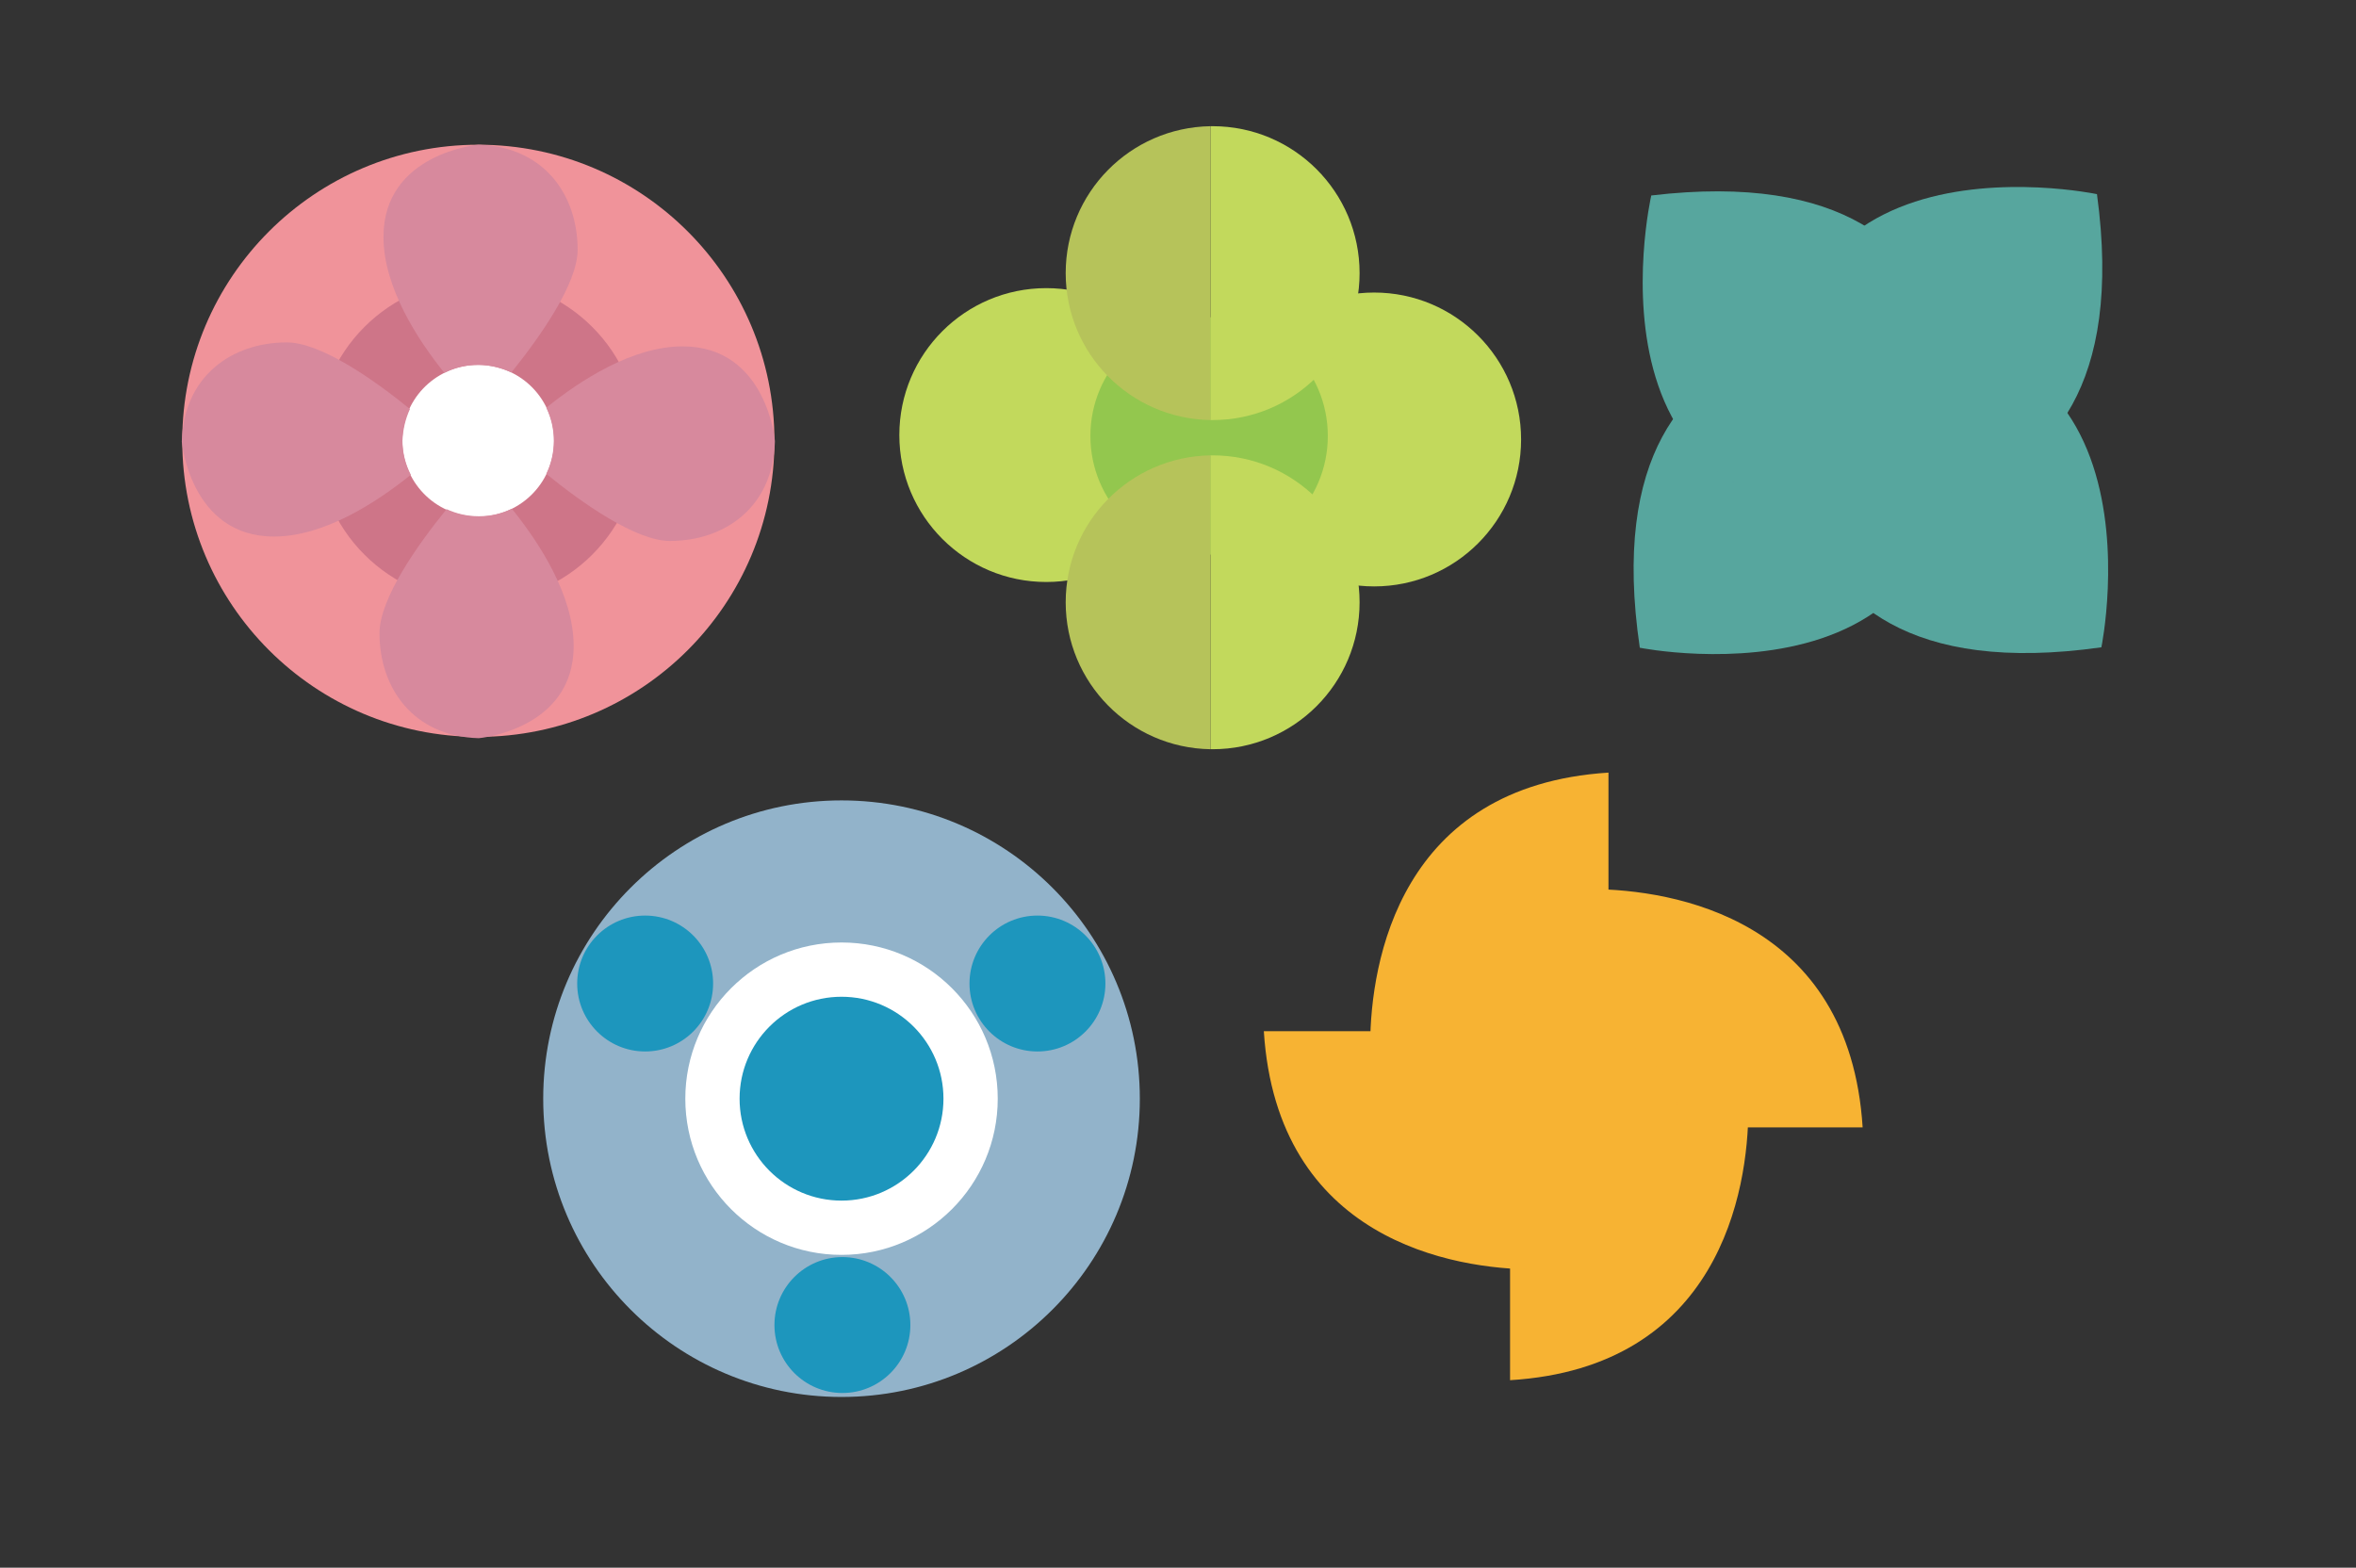 <?xml version="1.0" encoding="utf-8"?>
<!-- Generator: Adobe Illustrator 27.9.0, SVG Export Plug-In . SVG Version: 6.00 Build 0)  -->
<svg version="1.1" id="レイヤー_1" xmlns="http://www.w3.org/2000/svg" xmlns:xlink="http://www.w3.org/1999/xlink" x="0px"
	 y="0px" viewBox="0 0 533.9 355.3" style="enable-background:new 0 0 533.9 355.3;" xml:space="preserve">
<rect x="0" y="0" width="533.9" height="355.3" fill="#333333" stroke="none"/>
<style type="text/css">
	.st0{fill:#F0939A;}
	.st1{fill:#CE7588;}
	.st2{fill:#57A69E;}
	.st3{fill:#F7B333;}
	.st4{fill:#C2D95C;}
	.st5{fill:#93C74E;}
	.st6{fill:#92B3CA;}
	.st7{fill:#FFFFFF;}
	.st8{fill:#D7899D;}
	.st9{fill:#B6C35A;}
	.st10{fill:#1D96BD;}
</style>
<circle class="st0" cx="108.4" cy="99.9" r="67.1"/>
<circle class="st1" cx="108.4" cy="99.9" r="36.5"/>
<path class="st2" d="M475.2,44c0,0-87.2-18.4-68,68.8C407.2,112.8,487.1,131.6,475.2,44z"/>
<path class="st2" d="M476.2,146.7c0,0,18-87.3-69.2-67.6C407.1,79.1,388.7,159.1,476.2,146.7z"/>
<path class="st2" d="M371.6,146.8c0,0,87.4,17.5,67.3-69.5C438.9,77.3,358.7,59.3,371.6,146.8z"/>
<path class="st2" d="M374.2,44.3c0,0-19.9,86.9,67.6,69.2C441.9,113.5,462,33.9,374.2,44.3z"/>
<path class="st3" d="M364.5,175.1v73.1c0,0-1.9,21.5-24,21.5c-22,0-30-21.3-30-33.1C310.6,218,317.2,178.1,364.5,175.1z"/>
<path class="st3" d="M422.1,255.5H349c0,0-21.5-1.9-21.5-24c0-22,21.3-30,33.1-30C379.2,201.6,419.1,208.2,422.1,255.5z"/>
<path class="st3" d="M342.2,312.8v-73.1c0,0,1.9-21.5,24-21.5c22,0,30,21.3,30,33.1C396.2,270,389.5,309.9,342.2,312.8z"/>
<path class="st3" d="M286.4,233.7h73.1c0,0,21.5,1.9,21.5,24c0,22-21.3,30-33.1,30C329.3,287.7,289.4,281,286.4,233.7z"/>
<circle class="st4" cx="311.4" cy="99.6" r="33.3"/>
<circle class="st4" cx="237.1" cy="98.6" r="33.3"/>
<circle class="st5" cx="274" cy="98.8" r="26.9"/>
<circle class="st6" cx="190.7" cy="249" r="67.6"/>
<ellipse transform="matrix(0.16 -0.987 0.987 0.16 -7.574 190.898)" class="st7" cx="108.4" cy="99.9" rx="17.2" ry="17.2"/>
<path class="st8" d="M115.9,84.4c6.5-8.1,15-20.1,15-27.8c0-12.5-7.7-23.4-22.5-23.8c0,0-21.5,1.9-21.5,20.9
	c0,11.3,7.6,23.1,13.8,30.8c2.3-1.2,4.9-1.8,7.7-1.8C111.1,82.7,113.6,83.4,115.9,84.4z"/>
<path class="st8" d="M154.7,78.5c-11.4,0-23.2,7.7-30.9,13.9c1.1,2.3,1.7,4.8,1.7,7.5s-0.6,5.2-1.7,7.5c8.1,6.6,20.3,15.2,28,15.2
	c12.5,0,23.4-7.7,23.8-22.5C175.7,100.1,173.8,78.5,154.7,78.5z"/>
<path class="st8" d="M101.2,115.4c-6.6,8.1-15.2,20.3-15.2,28.1c0,12.5,7.7,23.4,22.5,23.8c0,0,21.5-1.9,21.5-20.9
	c0-11.5-7.8-23.4-14-31.1c-2.3,1.1-4.8,1.7-7.5,1.7C105.8,117,103.4,116.4,101.2,115.4z"/>
<path class="st8" d="M92.9,92.7C84.8,86.1,72.7,77.6,65,77.6c-12.5,0-23.4,7.7-23.8,22.5c0,0,1.9,21.5,20.9,21.5
	c11.4,0,23.3-7.8,31-14c-1.2-2.3-1.9-5-1.9-7.7C91.3,97.3,91.9,94.9,92.9,92.7z"/>
<g>
	<path class="st4" d="M274.8,28.6c-0.2,0-0.3,0-0.5,0v66.6c0.2,0,0.3,0,0.5,0c18.4,0,33.3-14.9,33.3-33.3S293.2,28.6,274.8,28.6z"/>
	<path class="st9" d="M241.5,61.9c0,18.2,14.6,33,32.8,33.3V28.6C256.1,28.9,241.5,43.7,241.5,61.9z"/>
</g>
<g>
	<path class="st4" d="M274.8,103.2c-0.2,0-0.3,0-0.5,0v66.6c0.2,0,0.3,0,0.5,0c18.4,0,33.3-14.9,33.3-33.3S293.2,103.2,274.8,103.2z
		"/>
	<path class="st9" d="M241.5,136.5c0,18.2,14.6,33,32.8,33.3v-66.6C256.1,103.5,241.5,118.3,241.5,136.5z"/>
</g>
<circle class="st7" cx="190.7" cy="249" r="35.4"/>
<circle class="st10" cx="190.7" cy="249" r="23.1"/>
<circle class="st10" cx="235.1" cy="222.9" r="15.4"/>
<circle class="st10" cx="146.2" cy="222.9" r="15.4"/>
<circle class="st10" cx="190.9" cy="300.3" r="15.4"/>
</svg>
